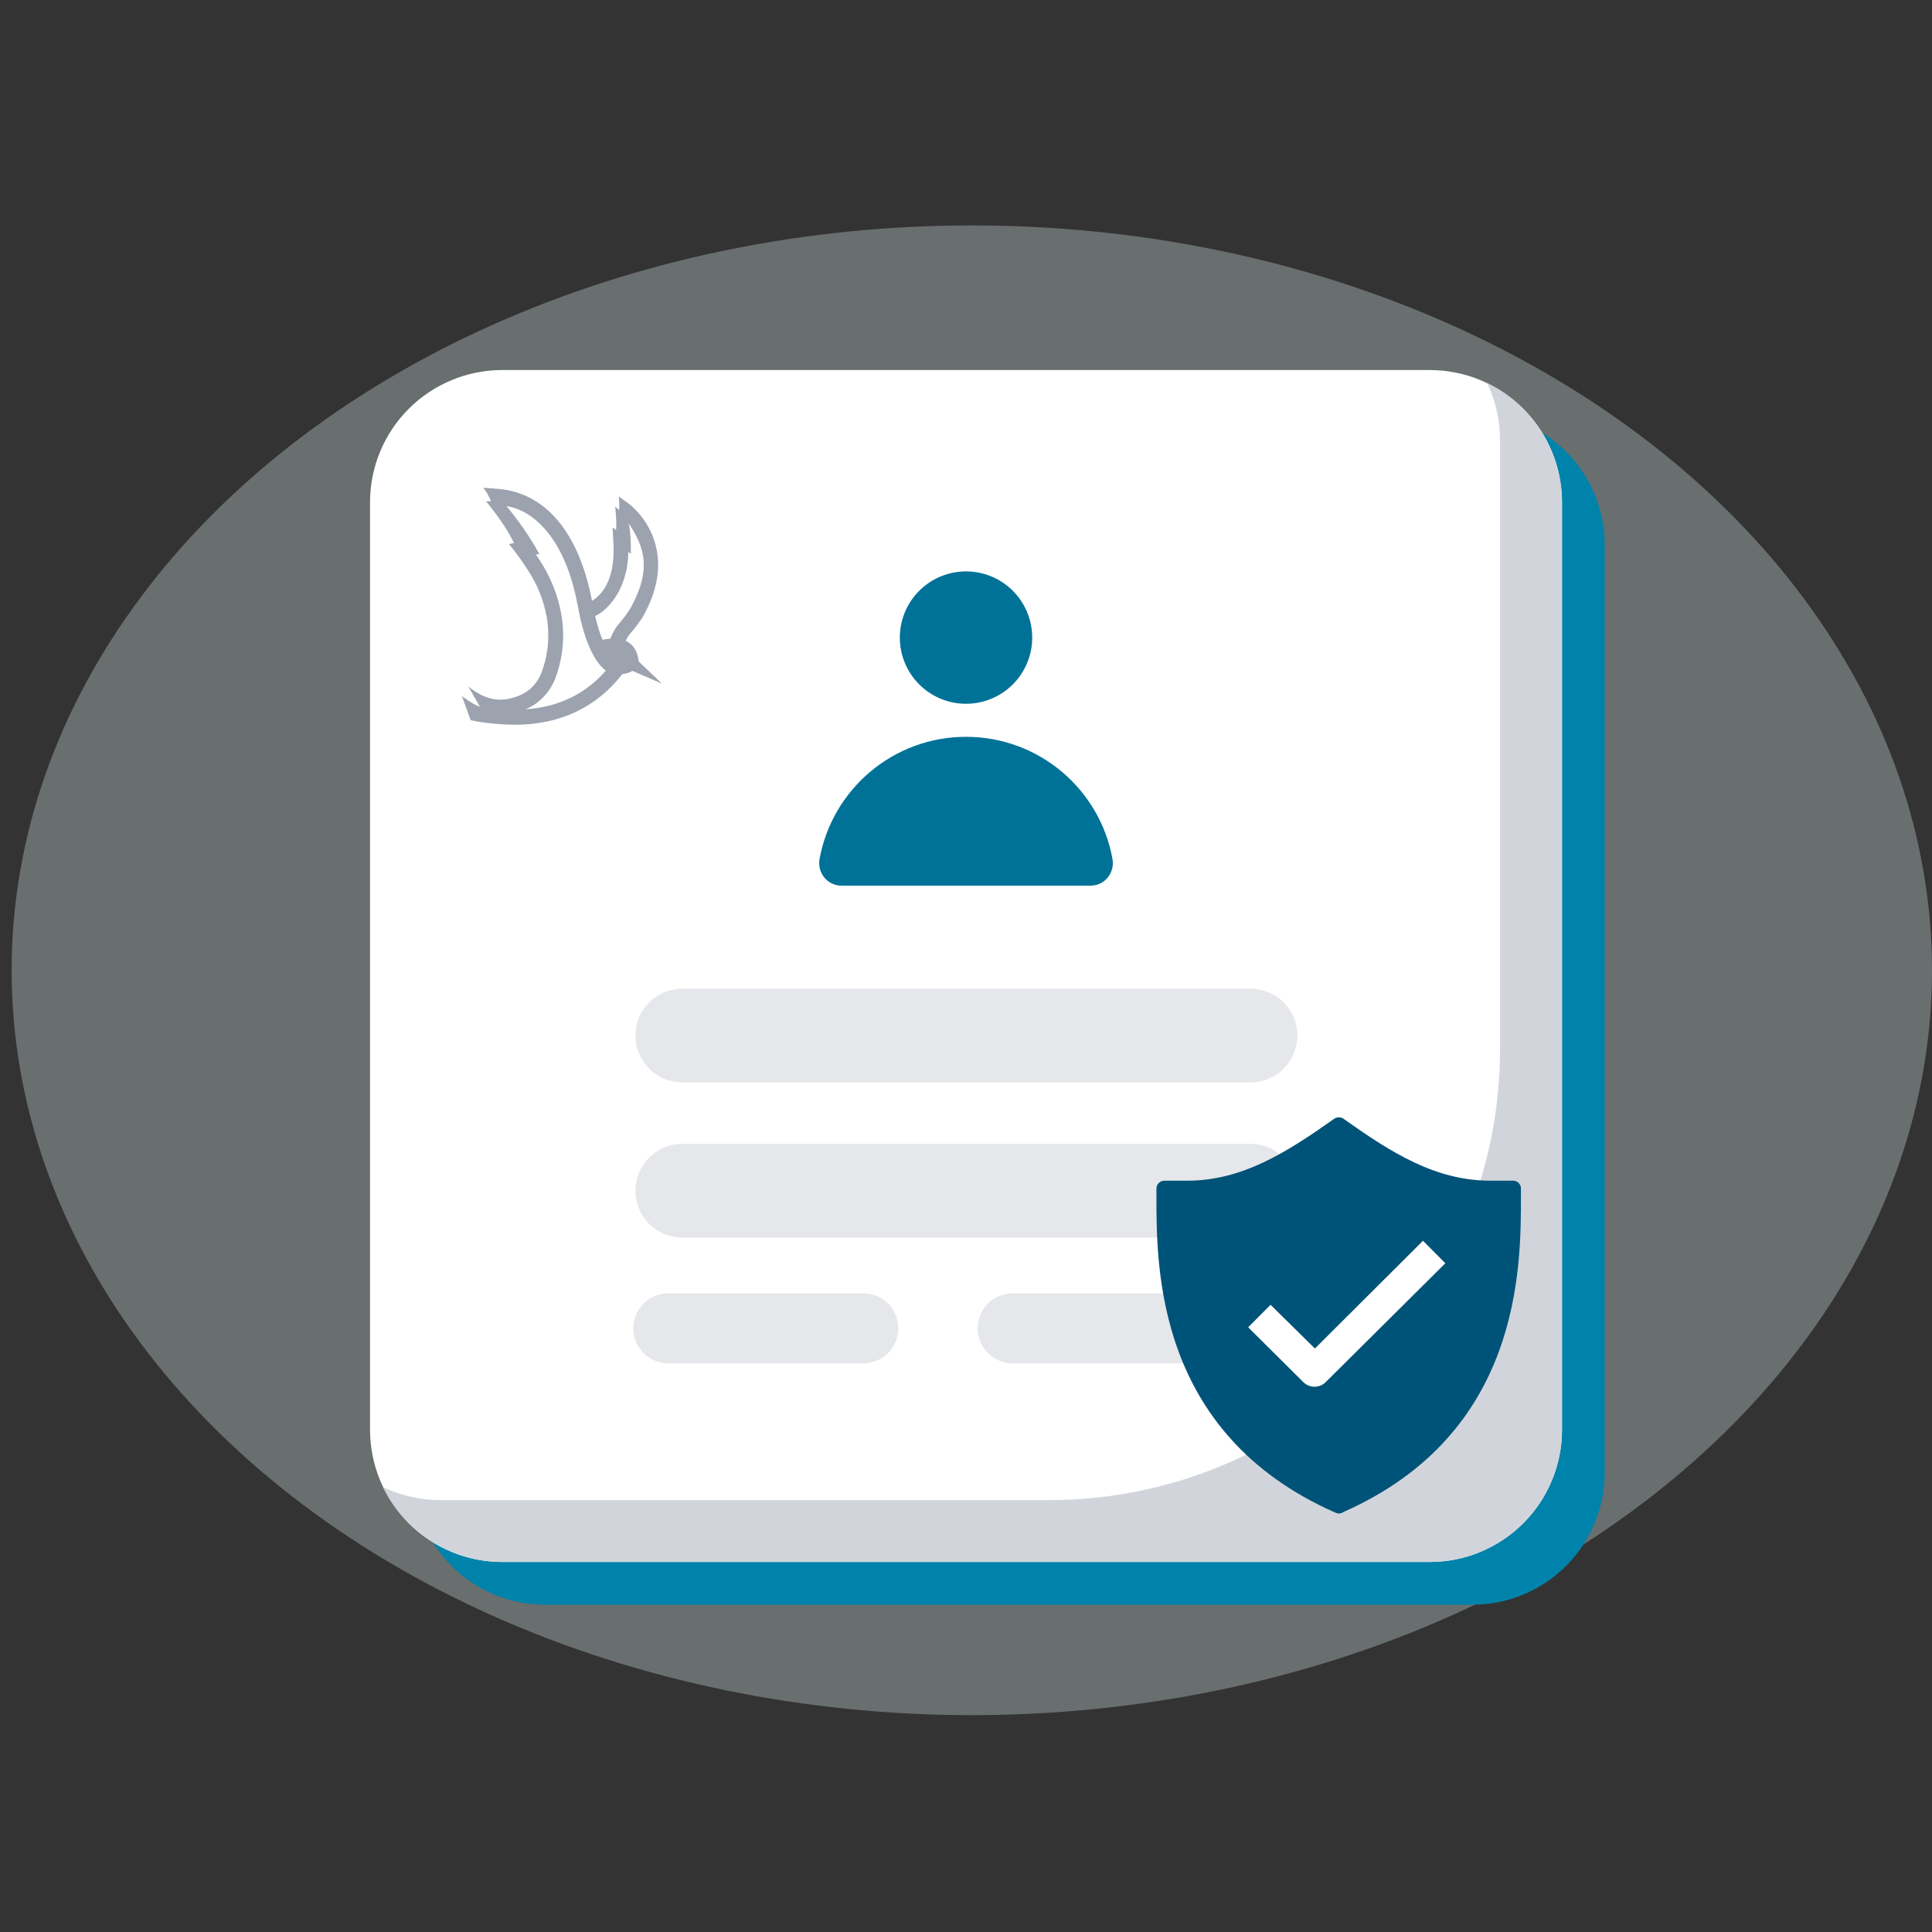 <svg width="180" height="180" viewBox="0 0 180 180" fill="none" xmlns="http://www.w3.org/2000/svg">
<rect x="0" y="0" width="180" height="180" fill="#333333" stroke="none"/>
<ellipse opacity="0.3" cx="90.542" cy="90.398" rx="89.458" ry="69.398" fill="#E6F7FA"/>
<path d="M149.509 50.779V137.188C149.51 138.806 149.191 140.408 148.572 141.903C147.953 143.398 147.045 144.757 145.901 145.901C144.757 147.045 143.398 147.953 141.903 148.572C140.408 149.191 138.806 149.51 137.188 149.509H50.779C49.161 149.509 47.559 149.191 46.064 148.571C44.569 147.952 43.211 147.045 42.067 145.9C40.923 144.756 40.016 143.398 39.397 141.903C38.778 140.408 38.459 138.806 38.459 137.188V50.779C38.459 47.512 39.757 44.378 42.068 42.068C44.378 39.757 47.512 38.459 50.779 38.459H137.188C138.806 38.459 140.408 38.777 141.903 39.397C143.398 40.016 144.756 40.923 145.9 42.067C147.045 43.211 147.952 44.569 148.571 46.064C149.191 47.559 149.509 49.161 149.509 50.779Z" fill="#0083AB"/>
<path d="M145.524 46.796V133.204C145.525 134.822 145.206 136.424 144.587 137.919C143.968 139.414 143.06 140.773 141.916 141.917C140.772 143.061 139.414 143.969 137.919 144.588C136.424 145.207 134.822 145.526 133.204 145.526H46.796C45.178 145.526 43.575 145.207 42.081 144.588C40.586 143.969 39.228 143.061 38.084 141.917C36.939 140.773 36.032 139.414 35.413 137.919C34.794 136.424 34.475 134.822 34.475 133.204V46.796C34.475 43.528 35.773 40.395 38.084 38.084C40.395 35.774 43.528 34.475 46.796 34.475H133.204C136.472 34.475 139.605 35.774 141.916 38.084C144.226 40.395 145.524 43.528 145.524 46.796Z" fill="white"/>
<path d="M145.53 46.8V133.2C145.53 140.012 140.005 145.523 133.207 145.523H46.793C41.905 145.523 37.682 142.671 35.688 138.545C37.309 139.32 39.122 139.763 41.033 139.763H97.685C120.92 139.763 139.756 120.928 139.756 97.693V41.026C139.756 39.115 139.327 37.315 138.565 35.695C140.652 36.706 142.412 38.283 143.643 40.247C144.875 42.211 145.529 44.482 145.53 46.8Z" fill="#D1D5DB"/>
<path d="M120.877 96.477C120.877 97.635 120.417 98.744 119.599 99.563C118.781 100.381 117.671 100.841 116.514 100.842H63.49C62.346 100.821 61.256 100.352 60.455 99.536C59.653 98.72 59.204 97.622 59.204 96.478C59.204 95.334 59.653 94.236 60.455 93.419C61.256 92.603 62.346 92.135 63.49 92.114H116.514C117.671 92.115 118.781 92.575 119.599 93.393C120.417 94.211 120.877 95.32 120.877 96.477ZM120.877 110.937C120.877 112.094 120.417 113.204 119.599 114.022C118.781 114.841 117.671 115.301 116.514 115.301H63.49C62.346 115.281 61.256 114.812 60.455 113.996C59.653 113.18 59.204 112.081 59.204 110.937C59.204 109.793 59.653 108.695 60.455 107.879C61.256 107.063 62.346 106.594 63.49 106.574H116.514C117.671 106.574 118.78 107.034 119.598 107.852C120.416 108.669 120.876 109.78 120.877 110.937Z" fill="#E5E7EB"/>
<path d="M115.78 123.754C115.78 125.554 114.32 127.014 112.522 127.014H94.411C93.977 127.023 93.546 126.945 93.143 126.785C92.74 126.625 92.373 126.387 92.063 126.083C91.753 125.78 91.507 125.417 91.339 125.018C91.171 124.618 91.084 124.189 91.084 123.755C91.084 123.321 91.171 122.892 91.339 122.492C91.507 122.092 91.753 121.73 92.063 121.427C92.373 121.123 92.74 120.884 93.143 120.725C93.546 120.565 93.977 120.487 94.411 120.496H112.522C114.322 120.496 115.78 121.954 115.78 123.754Z" fill="#E5E7EB"/>
<path d="M83.695 123.754C83.695 125.554 82.236 127.014 80.437 127.014H62.327C61.893 127.023 61.462 126.945 61.059 126.785C60.656 126.625 60.288 126.387 59.978 126.083C59.669 125.78 59.423 125.417 59.255 125.018C59.087 124.618 59 124.189 59 123.755C59 123.321 59.087 122.892 59.255 122.492C59.423 122.092 59.669 121.73 59.978 121.427C60.288 121.123 60.656 120.884 61.059 120.725C61.462 120.565 61.893 120.487 62.327 120.496H80.437C82.237 120.496 83.695 121.954 83.695 123.754Z" fill="#E5E7EB"/>
<path d="M78.4 82.516C77.084 82.516 76.122 81.313 76.357 80.02C77.534 73.556 83.2 68.648 90.001 68.648C96.819 68.648 102.473 73.556 103.647 80.021C103.882 81.314 102.918 82.516 101.604 82.516H78.4ZM96.168 59.403C96.168 61.038 95.519 62.607 94.362 63.764C93.206 64.92 91.637 65.57 90.001 65.57C88.366 65.57 86.797 64.92 85.641 63.764C84.484 62.607 83.834 61.038 83.834 59.403C83.835 57.767 84.485 56.199 85.641 55.043C86.798 53.886 88.366 53.236 90.001 53.236C90.811 53.236 91.613 53.395 92.362 53.705C93.11 54.015 93.79 54.469 94.362 55.042C94.935 55.614 95.389 56.294 95.699 57.042C96.009 57.791 96.169 58.593 96.168 59.403Z" fill="#007298"/>
<path d="M93.981 40.154C93.981 41.081 93.219 41.843 92.291 41.843H81.838C81.388 41.843 80.956 41.664 80.638 41.346C80.32 41.028 80.141 40.597 80.141 40.147C80.141 39.697 80.32 39.266 80.638 38.948C80.956 38.63 81.388 38.451 81.838 38.451H92.291C93.219 38.451 93.981 39.212 93.981 40.154ZM75.676 40.154C75.676 41.081 74.915 41.843 73.987 41.843H50.878C50.428 41.843 49.996 41.664 49.678 41.346C49.36 41.028 49.181 40.597 49.181 40.147C49.181 39.697 49.36 39.266 49.678 38.948C49.996 38.63 50.428 38.451 50.878 38.451H73.987C74.915 38.451 75.676 39.212 75.676 40.154ZM41.76 95.068C40.832 95.068 40.071 94.306 40.071 93.379V82.925C40.071 82.475 40.249 82.043 40.568 81.725C40.886 81.407 41.317 81.228 41.767 81.228C42.217 81.228 42.648 81.407 42.966 81.725C43.284 82.043 43.463 82.475 43.463 82.925V93.379C43.463 94.306 42.702 95.068 41.76 95.068ZM41.76 76.763C40.832 76.763 40.071 76.001 40.071 75.074V51.965C40.071 51.515 40.249 51.083 40.568 50.765C40.886 50.447 41.317 50.269 41.767 50.269C42.217 50.269 42.648 50.447 42.966 50.765C43.284 51.083 43.463 51.515 43.463 51.965V75.074C43.463 76.001 42.702 76.763 41.76 76.763Z" fill="white"/>
<g clip-path="url(#clip0_2511_564)">
<path d="M140.979 110.003H138.868C133.729 110.003 129.624 107.389 125.165 104.229C125.038 104.144 124.889 104.099 124.737 104.099C124.584 104.099 124.435 104.144 124.309 104.229C119.835 107.389 115.73 110.003 110.591 110.003H108.48C108.284 110.003 108.096 110.08 107.958 110.219C107.819 110.357 107.742 110.545 107.742 110.741V111.391C107.742 118.035 107.653 133.539 124.397 140.922C124.507 140.979 124.628 141.009 124.752 141.01C124.907 141.009 125.057 140.957 125.18 140.863C141.791 133.509 141.703 118.02 141.703 111.391V110.741C141.704 110.645 141.687 110.549 141.652 110.459C141.616 110.37 141.563 110.288 141.496 110.22C141.429 110.151 141.348 110.096 141.259 110.059C141.171 110.022 141.075 110.003 140.979 110.003ZM123.511 128.77C123.235 129.045 122.86 129.199 122.47 129.199C122.08 129.199 121.706 129.045 121.429 128.77L116.291 123.661L118.373 121.564L122.507 125.639L132.577 115.599L134.659 117.695L123.511 128.77Z" fill="#005378"/>
</g>
<path d="M59.509 61.626C59.393 60.544 58.904 59.976 58.292 59.705C58.364 59.554 58.455 59.392 58.57 59.216C58.593 59.184 58.659 59.107 58.717 59.035C59.037 58.656 59.631 57.948 60.022 57.234C61.869 53.849 61.402 51.238 60.682 49.645C59.898 47.911 58.664 46.991 58.613 46.952L57.643 46.253C57.697 46.68 57.712 47.103 57.683 47.525L57.317 47.204C57.383 47.942 57.452 48.691 57.401 49.38L57.076 49.139L57.154 50.66C57.336 54.166 55.952 55.5 55.156 55.973C53.929 49.584 50.806 45.879 46.35 45.541L45.025 45.441C45.306 45.78 45.541 46.205 45.746 46.687L45.292 46.717C46.401 48.067 47.344 49.433 47.882 50.589L47.415 50.692C47.415 50.692 49.305 52.924 50.158 54.913C51.277 57.528 51.383 60.119 50.468 62.616C50.101 63.619 49.343 64.416 48.391 64.801C46.922 65.393 45.472 65.439 43.627 63.954L44.719 65.855C44.012 65.616 43.031 64.843 43.031 64.843L43.852 67.101C44.872 67.327 46.537 67.522 48.005 67.522H48.015C52.161 67.521 55.589 65.894 57.979 62.808C58.373 62.76 58.686 62.65 58.924 62.504L61.661 63.686L59.508 61.624L59.509 61.626ZM48.976 66.08C50.261 65.537 51.279 64.459 51.773 63.106C52.808 60.281 52.682 57.237 51.414 54.302C50.932 53.189 50.374 52.293 49.932 51.671L50.252 51.617C49.323 49.941 48.293 48.474 47.191 47.155C49.734 47.545 52.666 50.206 53.817 56.372C54.535 60.428 55.703 61.926 56.445 62.478C54.542 64.665 52.037 65.874 48.976 66.082V66.08ZM57.657 58.123C57.517 58.29 57.459 58.36 57.414 58.43C57.166 58.809 56.99 59.166 56.87 59.501C56.612 59.519 56.363 59.558 56.136 59.604C55.903 59.05 55.667 58.332 55.449 57.401C56.387 56.978 58.49 55.147 58.537 51.417L58.775 51.601C58.784 50.27 58.748 49.683 58.586 48.783C60.087 51.017 60.684 53.102 58.802 56.549C58.479 57.142 57.944 57.778 57.657 58.121V58.123Z" fill="#9CA3AF"/>
<defs>
<clipPath id="clip0_2511_564">
<rect width="36.914" height="36.914" fill="white" transform="translate(106.265 104.096)"/>
</clipPath>
</defs>
</svg>
